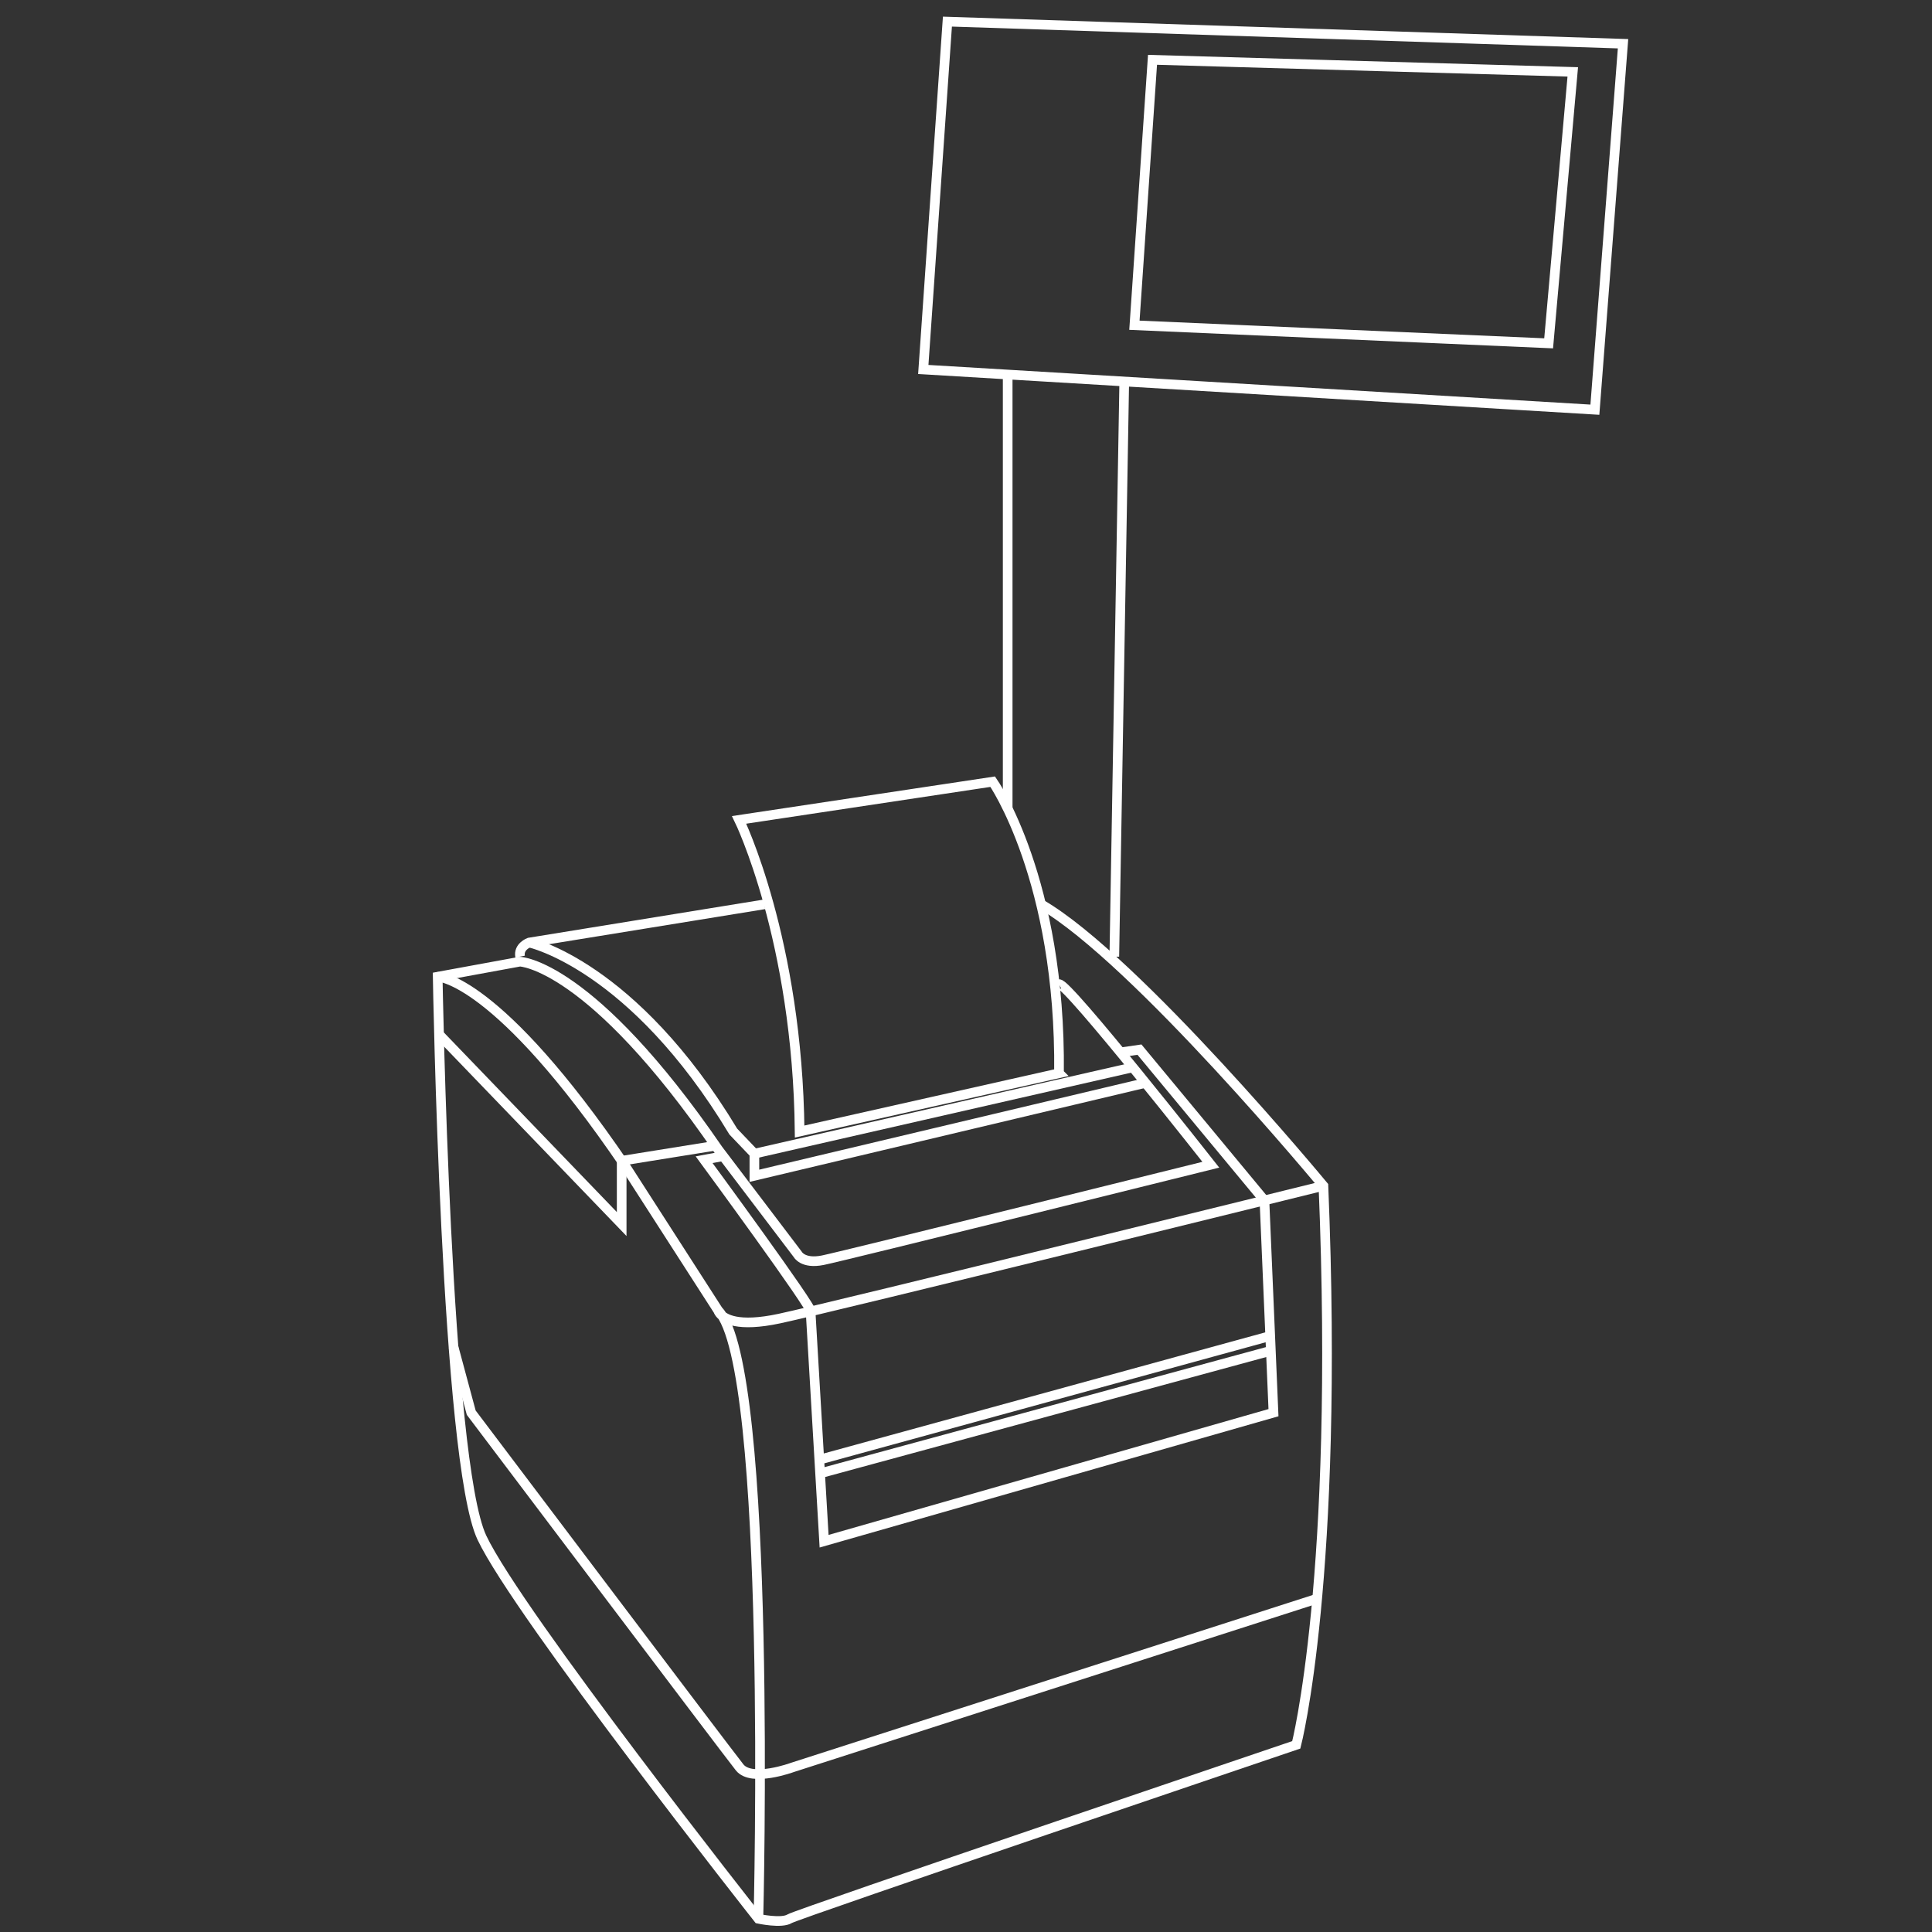 <svg xmlns="http://www.w3.org/2000/svg" width="1000" height="1000" viewBox="0 0 1000 1000"><rect x="0" y="0" width="1000" height="1000" fill="#333333" stroke="none"/><path fill="none" stroke="#FFF" stroke-width="5" d="M596.54 30.96l217.522 6.246-12.49 140.503-214.398-9.368z"/><path fill="none" stroke="#FFF" stroke-width="5" d="M477.894 191.24l347.616 20.815 14.57-189.42-349.697-11.448zM521.574 193.854v224.272M581.91 197.468l-5.143 297.675M395.673 468.083l-121.77 19.774s-5.724 2.082-4.684 7.286M538.95 468.083c49.173 28.62 146.056 145.708 146.056 145.708 8.326 202.95-14.05 289.333-14.05 289.333s-258.11 87.425-262.273 90.026c-4.163 2.602-16.132 0-16.132 0S268.18 835.473 249.447 795.924c-18.734-39.55-22.897-290.374-22.897-290.374l42.544-7.805s36.553.954 102.642 97.27l41.11 54.16s2.602 5.206 13.01 3.124 200.867-49.438 200.867-49.438-74.935-95.274-78.578-93.43"/><path fill="none" stroke="#FFF" stroke-width="5" d="M681.766 827.457L410.16 914.81s-21.073 7.806-27.317 0c-6.245-7.805-138.936-183.614-138.936-183.614l-9.184-34.11M226.55 505.55s30.626.26 96.972 97.826l48.214 74.942s.163.65.862 1.528c2.098 2.634 9.025 7.317 30.88 2.634 29.143-6.244 281.528-68.69 281.528-68.69M392.55 993.15s7.286-285.69-20.814-314.832"/><path fill="none" stroke="#FFF" stroke-width="5" d="M548.146 555.508c1.04-100.435-34.316-150.912-34.316-150.912L382.57 424.37s30.277 61.926 31.317 161.32l134.26-30.182z"/><path fill="none" stroke="#FFF" stroke-width="5" d="M273.904 487.857s53.6 11.45 105.638 97.832l10.928 11.448v11.447l202.43-48.08M226.55 534.69l95.23 98.874v-32.74l48.576-7.812"/><path fill="none" stroke="#FFF" stroke-width="5" d="M374.332 598.434l-9.882 1.827s57.31 77.997 55.105 78.518l6.997 118.952 232.6-66.534-4.682-109.86-64.694-78.057-9.774 1.422M390.47 597.14l195.878-44.696M424.07 755.542l233.39-64.026M424.487 762.608l233.3-63.446"/></svg>